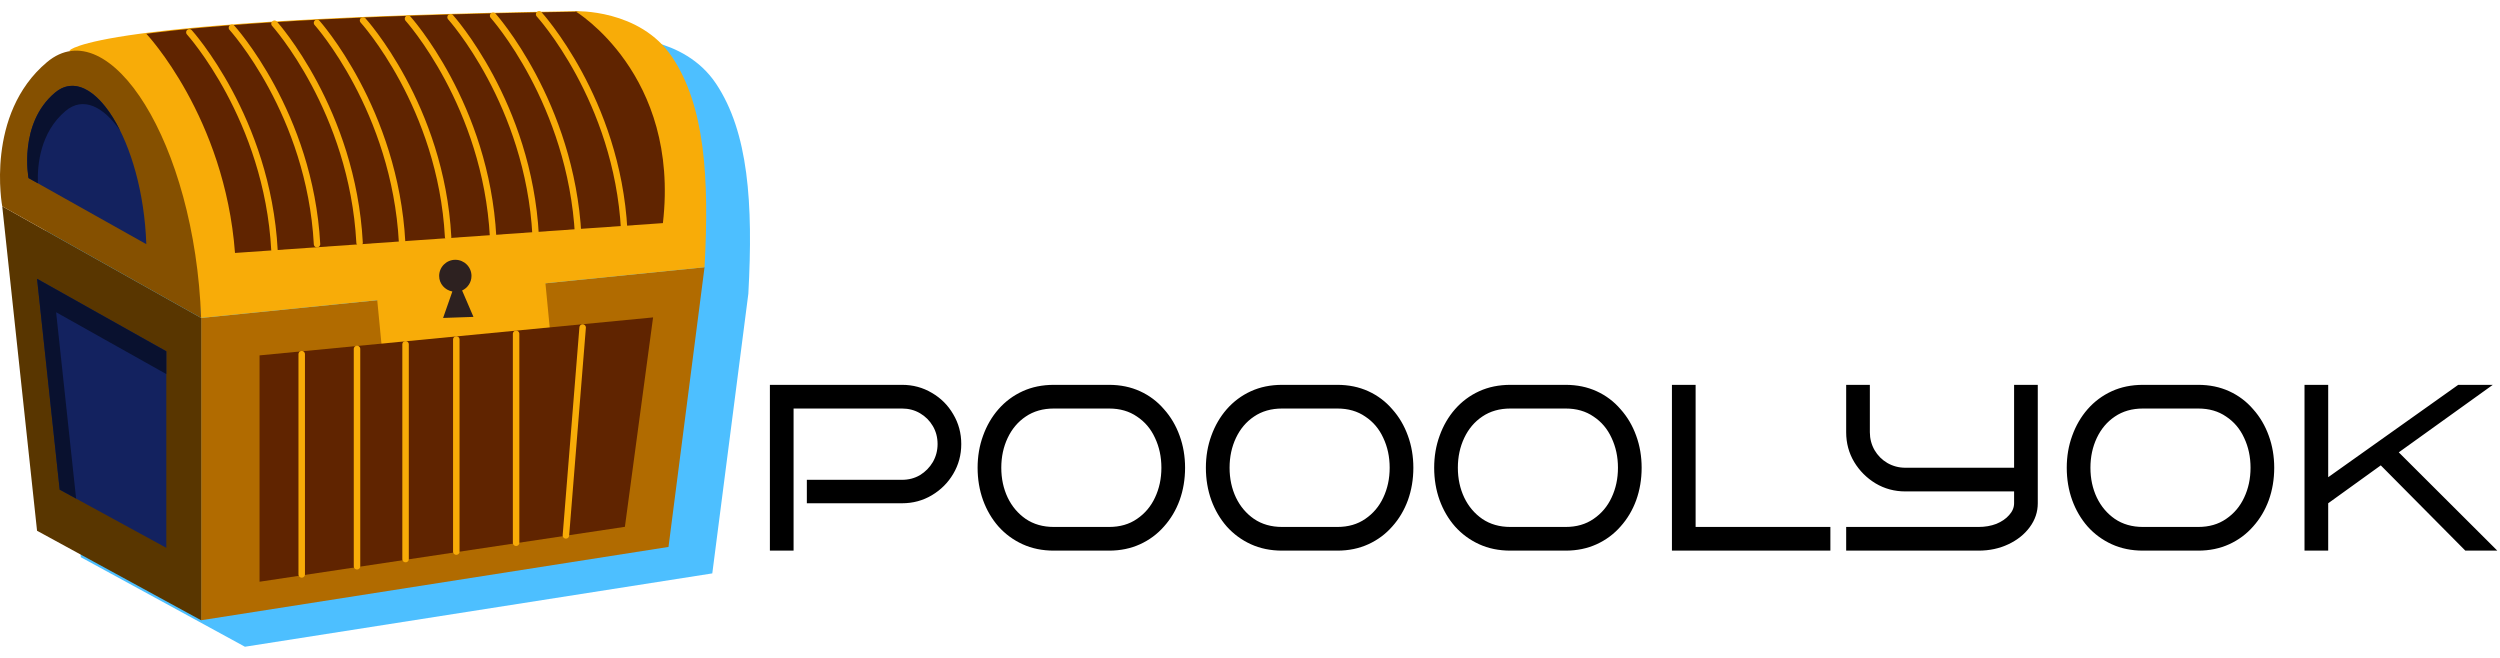 <svg xmlns="http://www.w3.org/2000/svg" width="190" height="50" viewBox="0 0 190 50" fill="none"><path d="M47.049 2.862C46.158 2.876 45.294 2.891 44.444 2.907C44.355 2.84 44.232 2.839 44.145 2.912C43.026 2.933 41.942 2.956 40.893 2.981C40.833 2.958 40.767 2.959 40.708 2.985C33.927 3.146 28.576 3.375 24.353 3.636C24.261 3.551 24.119 3.544 24.024 3.63C24.015 3.638 24.011 3.649 24.004 3.658C9.403 4.577 8.6 5.861 8.6 5.861C8.635 5.871 8.669 5.882 8.703 5.892C8.085 5.976 7.479 6.249 6.899 6.736C2.176 10.703 3.499 17.694 3.499 17.694L6.144 42.35L18.614 49.152L54.134 43.578L56.874 22.323C57.252 15.427 56.874 10.042 54.418 6.358C51.962 2.673 47.049 2.862 47.049 2.862Z" fill="#4DBFFF"></path><path d="M50.806 41.566L15.285 47.139V24.164L53.545 20.31L50.806 41.566Z" fill="#B16B00"></path><path d="M51.089 4.345C48.633 0.661 43.72 0.85 43.72 0.85C6.783 1.417 5.272 3.849 5.272 3.849C14.057 6.186 15.285 24.164 15.285 24.164L28.67 22.816L29.039 26.631L41.827 25.395L41.453 21.529L53.545 20.311C53.923 13.414 53.545 8.029 51.089 4.345Z" fill="#F8AC08"></path><path d="M35.355 22.622L35.12 22.078C35.538 21.883 35.833 21.464 35.833 20.972C35.833 20.294 35.283 19.744 34.605 19.744C33.926 19.744 33.376 20.294 33.376 20.972C33.376 21.57 33.812 22.045 34.379 22.154L34.201 22.663L33.675 24.164L34.829 24.123L35.983 24.083L35.355 22.622Z" fill="#2D2120"></path><path d="M15.285 47.139L2.816 40.338L0.17 15.681L15.285 24.164V47.139Z" fill="#593600"></path><path d="M47.492 40.038L19.726 44.211V27.009L49.634 24.123L47.492 40.038Z" fill="#602400"></path><path d="M0.17 15.681C0.17 15.681 -1.152 8.691 3.571 4.723C8.295 0.756 14.813 10.824 15.285 24.164L0.17 15.681Z" fill="#855000"></path><path d="M12.64 41.635L4.535 37.213L2.816 21.187L12.64 26.7V41.635Z" fill="#13225F"></path><path d="M4.265 23.73L12.64 28.43V26.7L2.816 21.187L4.535 37.213L5.785 37.895L4.265 23.73Z" fill="#09112F"></path><path d="M2.168 13.533C2.168 13.533 1.384 9.393 4.182 7.042C6.98 4.692 10.841 10.656 11.121 18.558L2.168 13.533Z" fill="#13225F"></path><path d="M4.987 8.429C6.296 7.33 7.838 8.05 9.137 9.938C7.711 7.063 5.775 5.703 4.182 7.042C1.384 9.392 2.168 13.533 2.168 13.533L2.879 13.932C2.829 12.56 3.042 10.064 4.987 8.429Z" fill="#09112F"></path><path d="M43.972 0.885C25.776 1.164 16.177 1.896 11.12 2.566C11.12 2.566 17.081 8.879 17.86 19.224L50.381 16.957C51.688 5.624 43.721 0.85 43.721 0.85" fill="#602400"></path><path d="M22.93 26.917V43.656" stroke="#F8AC08" stroke-width="0.493" stroke-miterlimit="10" stroke-linecap="round"></path><path d="M27.133 26.519V43.035" stroke="#F8AC08" stroke-width="0.493" stroke-miterlimit="10" stroke-linecap="round"></path><path d="M30.823 26.169V42.49" stroke="#F8AC08" stroke-width="0.493" stroke-miterlimit="10" stroke-linecap="round"></path><path d="M34.679 25.803V41.92" stroke="#F8AC08" stroke-width="0.493" stroke-miterlimit="10" stroke-linecap="round"></path><path d="M39.224 25.372V41.249" stroke="#F8AC08" stroke-width="0.493" stroke-miterlimit="10" stroke-linecap="round"></path><path d="M43.009 40.689L44.281 24.893" stroke="#F8AC08" stroke-width="0.493" stroke-miterlimit="10" stroke-linecap="round"></path><path d="M14.391 2.456C14.391 2.456 20.323 9.007 20.86 19.015" stroke="#F8AC08" stroke-width="0.49" stroke-miterlimit="10" stroke-linecap="round"></path><path d="M17.625 2.109C17.625 2.109 23.557 8.617 24.094 18.558" stroke="#F8AC08" stroke-width="0.488" stroke-miterlimit="10" stroke-linecap="round"></path><path d="M20.86 1.801C20.86 1.801 26.791 8.386 27.328 18.447" stroke="#F8AC08" stroke-width="0.491" stroke-miterlimit="10" stroke-linecap="round"></path><path d="M24.094 1.737C24.094 1.737 30.025 8.348 30.562 18.447" stroke="#F8AC08" stroke-width="0.492" stroke-miterlimit="10" stroke-linecap="round"></path><path d="M27.589 1.55C27.589 1.55 33.52 8.064 34.057 18.016" stroke="#F8AC08" stroke-width="0.488" stroke-miterlimit="10" stroke-linecap="round"></path><path d="M31.008 1.418C31.008 1.418 36.94 7.985 37.477 18.016" stroke="#F8AC08" stroke-width="0.49" stroke-miterlimit="10" stroke-linecap="round"></path><path d="M34.242 1.309C34.242 1.309 40.174 7.875 40.71 17.907" stroke="#F8AC08" stroke-width="0.49" stroke-miterlimit="10" stroke-linecap="round"></path><path d="M37.476 1.195C37.476 1.195 43.408 7.806 43.944 17.905" stroke="#F8AC08" stroke-width="0.492" stroke-miterlimit="10" stroke-linecap="round"></path><path d="M40.971 1.085C40.971 1.085 46.903 7.569 47.439 17.474" stroke="#F8AC08" stroke-width="0.487" stroke-miterlimit="10" stroke-linecap="round"></path><path d="M73.056 33.748C73.056 34.576 72.852 35.332 72.444 36.016C72.048 36.688 71.508 37.228 70.824 37.636C70.14 38.044 69.384 38.248 68.556 38.248H61.32V36.466H68.556C69.06 36.466 69.516 36.346 69.924 36.106C70.332 35.854 70.656 35.524 70.896 35.116C71.136 34.696 71.256 34.24 71.256 33.748C71.256 33.244 71.136 32.788 70.896 32.38C70.656 31.972 70.332 31.648 69.924 31.408C69.516 31.168 69.06 31.048 68.556 31.048H60.312V41.848H58.512V29.248H68.556C69.384 29.248 70.14 29.452 70.824 29.86C71.508 30.256 72.048 30.796 72.444 31.48C72.852 32.164 73.056 32.92 73.056 33.748ZM90.066 35.548C90.066 36.424 89.928 37.246 89.652 38.014C89.376 38.77 88.98 39.436 88.464 40.012C87.96 40.588 87.354 41.038 86.646 41.362C85.938 41.686 85.152 41.848 84.288 41.848H80.094C79.218 41.848 78.426 41.686 77.718 41.362C77.01 41.038 76.398 40.588 75.882 40.012C75.378 39.436 74.988 38.77 74.712 38.014C74.436 37.246 74.298 36.424 74.298 35.548C74.298 34.684 74.436 33.874 74.712 33.118C74.988 32.35 75.378 31.678 75.882 31.102C76.398 30.514 77.01 30.058 77.718 29.734C78.426 29.41 79.218 29.248 80.094 29.248H84.288C85.152 29.248 85.938 29.41 86.646 29.734C87.354 30.058 87.96 30.514 88.464 31.102C88.98 31.678 89.376 32.35 89.652 33.118C89.928 33.874 90.066 34.684 90.066 35.548ZM88.266 35.548C88.266 34.72 88.104 33.964 87.78 33.28C87.468 32.596 87.012 32.056 86.412 31.66C85.824 31.252 85.116 31.048 84.288 31.048H80.094C79.266 31.048 78.552 31.252 77.952 31.66C77.364 32.056 76.908 32.596 76.584 33.28C76.26 33.964 76.098 34.72 76.098 35.548C76.098 36.376 76.26 37.132 76.584 37.816C76.908 38.488 77.364 39.028 77.952 39.436C78.552 39.844 79.266 40.048 80.094 40.048H84.288C85.116 40.048 85.824 39.844 86.412 39.436C87.012 39.028 87.468 38.488 87.78 37.816C88.104 37.132 88.266 36.376 88.266 35.548ZM107.415 35.548C107.415 36.424 107.277 37.246 107.001 38.014C106.725 38.77 106.329 39.436 105.813 40.012C105.309 40.588 104.703 41.038 103.995 41.362C103.287 41.686 102.501 41.848 101.637 41.848H97.444C96.567 41.848 95.775 41.686 95.067 41.362C94.359 41.038 93.748 40.588 93.231 40.012C92.728 39.436 92.338 38.77 92.061 38.014C91.785 37.246 91.647 36.424 91.647 35.548C91.647 34.684 91.785 33.874 92.061 33.118C92.338 32.35 92.728 31.678 93.231 31.102C93.748 30.514 94.359 30.058 95.067 29.734C95.775 29.41 96.567 29.248 97.444 29.248H101.637C102.501 29.248 103.287 29.41 103.995 29.734C104.703 30.058 105.309 30.514 105.813 31.102C106.329 31.678 106.725 32.35 107.001 33.118C107.277 33.874 107.415 34.684 107.415 35.548ZM105.615 35.548C105.615 34.72 105.453 33.964 105.129 33.28C104.817 32.596 104.361 32.056 103.761 31.66C103.173 31.252 102.465 31.048 101.637 31.048H97.444C96.615 31.048 95.901 31.252 95.302 31.66C94.713 32.056 94.257 32.596 93.933 33.28C93.609 33.964 93.448 34.72 93.448 35.548C93.448 36.376 93.609 37.132 93.933 37.816C94.257 38.488 94.713 39.028 95.302 39.436C95.901 39.844 96.615 40.048 97.444 40.048H101.637C102.465 40.048 103.173 39.844 103.761 39.436C104.361 39.028 104.817 38.488 105.129 37.816C105.453 37.132 105.615 36.376 105.615 35.548ZM124.765 35.548C124.765 36.424 124.627 37.246 124.351 38.014C124.075 38.77 123.679 39.436 123.163 40.012C122.659 40.588 122.053 41.038 121.345 41.362C120.637 41.686 119.851 41.848 118.987 41.848H114.793C113.917 41.848 113.125 41.686 112.417 41.362C111.709 41.038 111.097 40.588 110.581 40.012C110.077 39.436 109.687 38.77 109.411 38.014C109.135 37.246 108.997 36.424 108.997 35.548C108.997 34.684 109.135 33.874 109.411 33.118C109.687 32.35 110.077 31.678 110.581 31.102C111.097 30.514 111.709 30.058 112.417 29.734C113.125 29.41 113.917 29.248 114.793 29.248H118.987C119.851 29.248 120.637 29.41 121.345 29.734C122.053 30.058 122.659 30.514 123.163 31.102C123.679 31.678 124.075 32.35 124.351 33.118C124.627 33.874 124.765 34.684 124.765 35.548ZM122.965 35.548C122.965 34.72 122.803 33.964 122.479 33.28C122.167 32.596 121.711 32.056 121.111 31.66C120.523 31.252 119.815 31.048 118.987 31.048H114.793C113.965 31.048 113.251 31.252 112.651 31.66C112.063 32.056 111.607 32.596 111.283 33.28C110.959 33.964 110.797 34.72 110.797 35.548C110.797 36.376 110.959 37.132 111.283 37.816C111.607 38.488 112.063 39.028 112.651 39.436C113.251 39.844 113.965 40.048 114.793 40.048H118.987C119.815 40.048 120.523 39.844 121.111 39.436C121.711 39.028 122.167 38.488 122.479 37.816C122.803 37.132 122.965 36.376 122.965 35.548ZM139.109 41.848H127.067V29.248H128.867V40.048H139.109V41.848ZM154.871 38.248C154.871 38.908 154.667 39.514 154.259 40.066C153.863 40.606 153.323 41.038 152.639 41.362C151.955 41.686 151.199 41.848 150.371 41.848H140.309V40.048H150.371C150.863 40.048 151.313 39.97 151.721 39.814C152.129 39.646 152.453 39.424 152.693 39.148C152.945 38.872 153.071 38.572 153.071 38.248V37.348H144.809C143.981 37.348 143.225 37.144 142.541 36.736C141.869 36.328 141.329 35.788 140.921 35.116C140.513 34.432 140.309 33.676 140.309 32.848V29.248H142.109V32.848C142.109 33.34 142.229 33.796 142.469 34.216C142.709 34.624 143.033 34.948 143.441 35.188C143.861 35.428 144.317 35.548 144.809 35.548H153.071V29.248H154.871V38.248ZM172.841 35.548C172.841 36.424 172.703 37.246 172.427 38.014C172.151 38.77 171.755 39.436 171.239 40.012C170.735 40.588 170.129 41.038 169.421 41.362C168.713 41.686 167.927 41.848 167.063 41.848H162.869C161.993 41.848 161.201 41.686 160.493 41.362C159.785 41.038 159.173 40.588 158.657 40.012C158.153 39.436 157.763 38.77 157.487 38.014C157.211 37.246 157.073 36.424 157.073 35.548C157.073 34.684 157.211 33.874 157.487 33.118C157.763 32.35 158.153 31.678 158.657 31.102C159.173 30.514 159.785 30.058 160.493 29.734C161.201 29.41 161.993 29.248 162.869 29.248H167.063C167.927 29.248 168.713 29.41 169.421 29.734C170.129 30.058 170.735 30.514 171.239 31.102C171.755 31.678 172.151 32.35 172.427 33.118C172.703 33.874 172.841 34.684 172.841 35.548ZM171.041 35.548C171.041 34.72 170.879 33.964 170.555 33.28C170.243 32.596 169.787 32.056 169.187 31.66C168.599 31.252 167.891 31.048 167.063 31.048H162.869C162.041 31.048 161.327 31.252 160.727 31.66C160.139 32.056 159.683 32.596 159.359 33.28C159.035 33.964 158.873 34.72 158.873 35.548C158.873 36.376 159.035 37.132 159.359 37.816C159.683 38.488 160.139 39.028 160.727 39.436C161.327 39.844 162.041 40.048 162.869 40.048H167.063C167.891 40.048 168.599 39.844 169.187 39.436C169.787 39.028 170.243 38.488 170.555 37.816C170.879 37.132 171.041 36.376 171.041 35.548ZM189.795 41.848H187.365L180.939 35.368L176.943 38.248V41.848H175.143V29.248H176.943V36.268L186.825 29.248H189.453L182.307 34.378L189.795 41.848Z" fill="black"></path></svg>